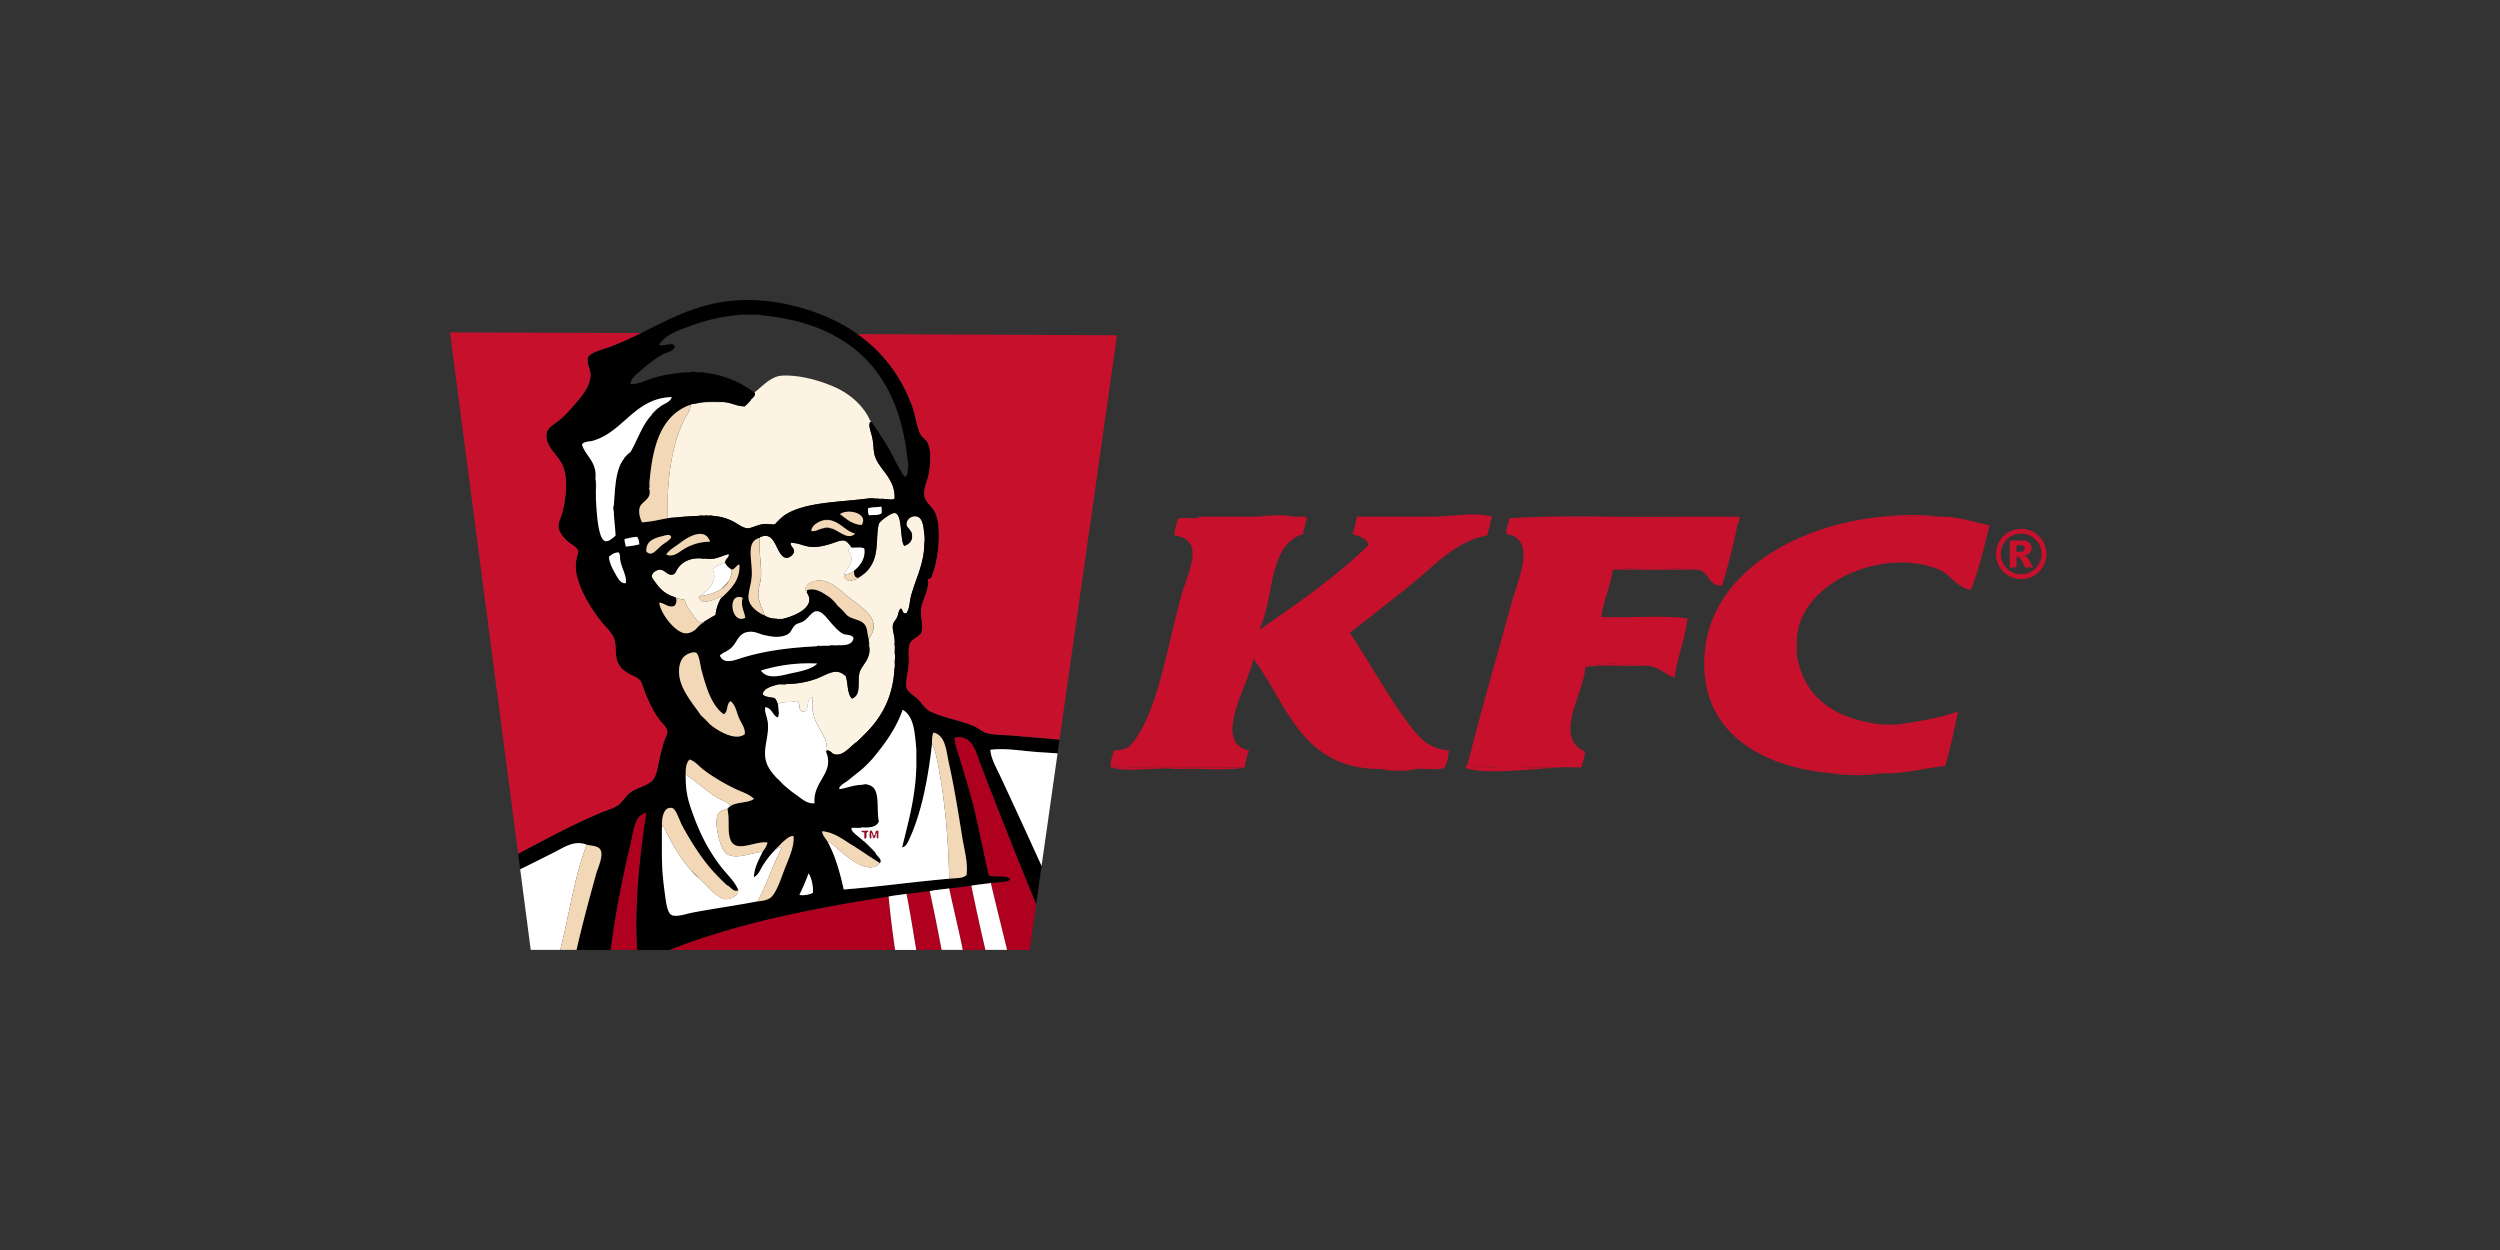 <svg xmlns="http://www.w3.org/2000/svg" width="200" height="100" fill="none"><rect width="100%" height="100%" fill="#333333" stroke="none"/><path fill="#B0001F" d="M78.339 60.823c-.36-1.039-.705-2.033-1.968-1.827-.025.372.093.732.211 1.09.032.096.064.193.093.29.1.335.203.672.307 1.01l.001.005c.3.978.605 1.974.86 2.998.258 1.032.48 2.081.704 3.138.177.835.355 1.675.551 2.514.204.083.489.085.773.088.389.003.776.006.957.215-.202.2-.585.221-.968.242-.207.01-.413.022-.59.06.245 1.062.503 2.109.762 3.156l.001.005c.18.728.36 1.456.535 2.189h1.804l.52-3.66a622.196 622.196 0 0 1-4.357-10.969c-.07-.179-.133-.362-.196-.544zm-26.634 4.21c-.784.097-.973 1.032-1.13 1.807-.028.138-.054.271-.083.394-.658 2.789-1.278 5.749-1.644 8.756h2.119c-.21-3.94.236-7.585.738-10.957zm24.232 6.041c.16.762.33 1.513.502 2.264.2.877.4 1.755.582 2.652h1.818c-.399-1.686-.77-3.401-1.125-5.134-.263.028-.52.063-.778.098-.33.044-.658.088-.999.12zm-2.795 3.97.001.007c.052.313.103.627.156.94h2.033l-.138-.711v-.005c-.26-1.34-.52-2.68-.815-3.986-.29.027-.57.064-.849.1a18.2 18.2 0 0 1-1.01.115c.23 1.158.426 2.35.622 3.54zm-19.578.946H71.61a85.25 85.25 0 0 1-.52-4.272c-6.295.97-12.33 2.2-17.526 4.272zm15.408-9.533h-.045c-.029.105.039.113.106.122.049.005.096.011.11.051.005.053.002.114 0 .174-.004.12-.009.24.044.3a.194.194 0 0 1 .028-.004c.028-.004.058-.007.058-.04.042-.052.043-.145.044-.239.001-.148.003-.297.171-.279-.01-.116-.152-.101-.295-.086-.082.008-.164.017-.221 0zm1.124 0c-.037.042-.05.107-.064.172-.02.102-.042.204-.151.216a.531.531 0 0 0-.072-.244.712.712 0 0 1-.058-.144h-.13c-.071.103-.103.762.086.603.01-.05.004-.113-.001-.178-.01-.108-.018-.216.045-.254.008.125.046.22.085.314l.045.118c.121 0 .141-.1.161-.2.016-.079.032-.158.098-.188a.511.511 0 0 1 0 .169c-.013.13-.025.26.13.22v-.604h-.174z"/><path fill="#FDF3E3" d="M66.938 31.042c1.299.612 2.264 1.63 2.683 2.63.05-.008.077.01.089.048-.265.084-.129.558-.01.97.038.135.075.263.095.368.048.245.07.49.09.714.02.237.039.453.084.625.123.461.412.847.71 1.247.457.61.938 1.254.89 2.248-.129.096-.277.078-.449.057a1.478 1.478 0 0 0-.374-.012c-.04-.063-.147-.054-.256-.045-.064.005-.128.01-.178 0h-.26c-.133-.07-.564-.07-.694 0-.537.069-1.09.12-1.645.172-1.9.177-3.799.354-5.02 1.208-.032.005-.05.025-.07.044a.126.126 0 0 1-.06.042c-.161.126-.306.27-.433.432-.101.198-.284.178-.531.151-.113-.012-.24-.026-.378-.022-.317.01-.618.118-.875.21-.2.072-.374.135-.51.135-.286 0-.561-.171-.844-.347a4.137 4.137 0 0 0-.454-.256 4.092 4.092 0 0 0-1.514-.389c-.046-.062-.165-.053-.282-.045a.78.78 0 0 1-.193.001h-.045c-.072.011-.16.006-.248 0-.142-.009-.284-.017-.357.044a28.86 28.86 0 0 0-1.73.116c-.23.02-.46.04-.693.058h-.086c-.04-3.007.334-5.896 1.385-7.938.047-.092.099-.177.15-.261.147-.24.292-.478.325-.86.038.006.041-.018.044-.044.175-.017.334-.05.493-.082.237-.047.474-.096.762-.092h1.083c.428-.022.738.074 1.048.17.273.085.546.17.9.174.162-.126.307-.27.434-.432.035-.083.105-.15.176-.218.13-.126.261-.252.17-.474.148-.11.302-.244.462-.383.492-.43 1.05-.915 1.745-.955 1.367-.08 3.12.4 4.371.991zm-3.879 25.119c.263-.01.53-.02.721-.102.139.099.16.278.18.447.023.199.045.385.254.415.327.049.361-.216.398-.5.037-.289.076-.597.425-.62-.194 1.196.211 1.919.589 2.592.287.512.558.995.536 1.635a.66.66 0 0 1 .378.182.552.552 0 0 0 .357.163c.455.036.86-.331 1.218-.656.167-.151.324-.293.47-.38.272-.306.558-.594.865-.862 1.148-1.227 2.001-2.751 2.12-5.005.01-.093.005-.203 0-.314-.01-.178-.018-.355.044-.463v-.259c-.062-.125-.053-.32-.044-.515.005-.121.01-.242 0-.347.043-.317-.015-.6-.07-.866-.048-.239-.094-.464-.06-.687.02-.143.107-.269.193-.395.056-.082.112-.165.152-.252.039-.087.062-.177.084-.265.04-.164.08-.32.22-.427.057.04.084.11.111.18.05.128.099.256.323.209.184-.275.228-.58.272-.883.02-.138.04-.277.073-.412.111-.447.268-.89.429-1.342.322-.904.656-1.845.654-2.93v-.733c-.056-.67-.12-1.41-.693-1.465-.375-.038-.744.27-.735.647.003.126.096.239.196.36.102.123.21.255.238.417.082.515-.172.774-.606.95-.153-.186-.2-.662-.248-1.158-.066-.677-.136-1.394-.486-1.472-.305-.068-1.246.674-1.3.862-.096.343-.118.765-.142 1.206-.03.558-.062 1.146-.247 1.642-.286.771-.72 1.136-1.254 1.465-.183.15-.455.206-.735.26a4.638 4.638 0 0 0-.07-.041c-.15-.087-.3-.175-.364-.348a.217.217 0 0 0 .13-.13.094.094 0 0 0-.041.015c-.025.013-.047.025-.045-.014.008-.137.109-.277.223-.437.178-.249.39-.544.341-.943a.658.658 0 0 0-.123-.302.873.873 0 0 1-.137-.302.308.308 0 0 1 .304-.173 1.621 1.621 0 0 1-.153-.18c-.128-.165-.272-.35-.496-.382-.208-.029-.487.07-.777.173-.13.047-.263.094-.392.13-.398.112-.832.22-1.254.215-.386-.006-.657-.089-.93-.172a3.268 3.268 0 0 0-.889-.172c-.027.163.05.266.129.368.07.093.141.186.131.323-.02.265-.351.535-.605.518-.353-.023-.548-.42-.75-.83-.287-.58-.587-1.188-1.37-.81v.045c-.072.566-.022 1.142.029 1.716.039.451.078.902.058 1.347-.01.227-.06.448-.11.665a3.256 3.256 0 0 0-.106.674c-.008.506.167.93.337 1.34.065.158.13.314.182.472.237.168.558.25.954.259h.52c.967-.227 2.659-.96 1.903-2.071-.283-.327-.038-.665.26-.821 1.048-.542 2.045.262 2.813.95.208.187.455.373.707.563 1.039.783 2.174 1.638 1.152 2.974v.214c.06.037.052.142.044.248a.713.713 0 0 0 0 .185c.107.622-.201 1.081-.46 1.468-.114.17-.219.325-.275.474-.105.276-.108.604-.111.923-.006.551-.01 1.078-.538 1.278-.248-.247-.304-.684-.361-1.121-.03-.225-.059-.45-.114-.648-.606-.61-1.151-.362-1.823-.055-.202.092-.415.19-.644.27a7.165 7.165 0 0 1-2.294.388c-.09.062-.25.053-.41.044-.1-.005-.2-.01-.284 0-.51.124-1.171.327-1.213.777.136.175.405.215.677.256.094.014.188.028.277.047.12.11.182.277.243.444.019.052.037.103.058.152-.06-.147.06-.182.146-.207l.019-.006c.17-.055.394-.063.622-.072zm-7.762-7.175c.046.061.094.134.144.21.216.332.477.732.85.567l.128-.078c.27-.166.54-.332.826-.484a3.28 3.28 0 0 1 .434-1.339c-.002-.022.02-.052.041-.081.033-.044.064-.085.003-.093-.407.221-1.803.883-1.774 0 .65-.417 1.5-1.076 1.084-2.156.131-.168.34-.259.548-.35a2.1 2.1 0 0 0 .405-.212c-.006.05.009.076.044.085-.03-.184.067-.294.155-.395.087-.1.167-.192.105-.337-.182.043-.347.105-.511.166-.339.128-.679.256-1.177.222a.98.98 0 0 0-.21 0c-.127.01-.254.019-.31-.044-.841-.035-1.387.232-1.774.691a1.715 1.715 0 0 0-.194.303c-.078.147-.142.266-.28.3-.24.058-.403-.061-.568-.182-.14-.102-.281-.206-.472-.206-.248 0-.631.227-.65.518-.006.118.148.316.246.441.024.03.045.057.059.077.407.58.847.959 1.558 1.165.153.098.366.137.579.176.068.012.135.024.2.039.042.323.242.638.511.997z"/><path fill="#000" fill-rule="evenodd" d="M58.976 25.216c-1.328.112-2.536.424-3.637.82l-.19.07c-.462.166-.942.338-1.362.56h-.006c-.446.236-.824.524-1.045.921.145.069.352.031.56-.006.29-.053.579-.105.694.136-.094.306-.385.41-.668.512a2.395 2.395 0 0 0-.326.135c-.697.38-1.34.933-1.904 1.424l-.06.053c-.261.225-.597.516-.59.897.47-.004.898-.163 1.336-.326.228-.085.458-.17.698-.236.7-.191 1.45-.317 2.294-.388a.77.77 0 0 1 .198 0c.116.009.231.017.277-.044h.434c.039.062.147.053.255.045a.671.671 0 0 1 .179-.001c1.762.168 3.099.762 4.197 1.595h.044c.092.221-.039.348-.17.473a.718.718 0 0 0-.175.218 2.47 2.47 0 0 0-.434.433c-.355-.005-.628-.09-.902-.174-.309-.095-.619-.191-1.046-.17-.263-.071-.824-.071-1.083 0a3.405 3.405 0 0 0-.762.092c-.16.032-.318.064-.493.08-.003.027-.009.054-.044.045-2.347.81-3.043 3.266-3.288 6.17-.063.055-.054.182-.045.308.005.076.01.15 0 .21.2.541-.107.823-.388 1.08-.15.138-.294.269-.346.429-.115.353-.003.839.174 1.21.568-.035 1.07-.137 1.571-.238.182-.037.363-.073.548-.107.232-.018.462-.038.693-.058a28.58 28.58 0 0 1 1.73-.116c.073-.01.16-.005.249 0 .142.01.283.018.356-.044h.045c.046.063.164.054.281.045a.83.83 0 0 1 .194 0 4.108 4.108 0 0 1 1.514.388c.157.07.31.165.46.259.282.174.556.344.839.344.136 0 .31-.062.511-.134.257-.092.557-.199.873-.21.139-.005.265.009.378.021.248.027.43.047.531-.15.033-.005.052-.025.07-.044a.127.127 0 0 1 .06-.042c.162-.127.307-.27.434-.433 1.22-.854 3.12-1.03 5.02-1.208a49.14 49.14 0 0 0 1.644-.172h.954c.039.063.147.054.255.045a.712.712 0 0 1 .179 0c.138-.018.264-.003.38.01.17.02.317.038.443-.054.048-.997-.434-1.642-.89-2.253-.3-.399-.587-.784-.71-1.243a3.852 3.852 0 0 1-.087-.633 6.674 6.674 0 0 0-.087-.706c-.02-.105-.057-.233-.095-.368-.119-.413-.255-.888.01-.97.475.691.95 1.403 1.384 2.156.153.266.295.541.436.816.262.509.524 1.018.863 1.47.147-.082.245-.211.215-.473.071-.189.071-.674 0-.862-.478-4.92-2.515-8.28-6.1-10.098l2.1.009c2.002 1.415 3.493 3.351 4.387 5.817.105.286.176.593.249.91.083.362.17.738.315 1.117.094.248.236.38.373.51.144.136.284.267.362.526.218.723.123 1.482.044 2.112-.033.25-.11.503-.19.756-.12.391-.243.786-.2 1.186.03.273.25.532.47.788.156.182.31.363.395.548.537 1.159.29 3.677-.215 4.96l-.023.065a.755.755 0 0 1-.107.238c-.023.026-.061.03-.1.033-.068.007-.136.013-.116.14.027.498-.13.925-.287 1.347-.123.333-.245.664-.276 1.025-.02.242.01.488.041.734.042.332.084.665.003.99-.056.218-.258.351-.464.487-.206.136-.416.275-.49.505-.09.277-.082.644-.076 1.024a6.78 6.78 0 0 1-.01.7 5.991 5.991 0 0 1-.08.541c-.071.409-.152.875-.093 1.183.055.282.386.536.657.744.12.092.229.175.296.248.122.13.221.253.312.365.2.246.36.444.641.585.506.255 1.17.444 1.837.633.572.163 1.146.326 1.626.532.19.083.352.188.503.286.183.118.35.226.535.276.447.12.967.145 1.484.17.245.012.489.023.724.045.546.05 1.1.096 1.659.143.654.055 1.314.11 1.969.172l-.154 1.088-.179-.011c-.49-.032-.984-.063-1.477-.097a37.023 37.023 0 0 1-1.042-.098c-.917-.095-1.825-.19-2.68-.076.053.598.324 1.144.589 1.679.065.131.13.262.19.392a769.401 769.401 0 0 1 3.321 7.218l-.434 3.056a596.13 596.13 0 0 1-4.356-10.962c-.07-.179-.133-.362-.196-.544-.36-1.038-.704-2.03-1.968-1.828-.025.373.094.733.212 1.09.032.097.063.194.092.29.103.343.208.687.314 1.033.299.973.603 1.963.855 2.98.257 1.032.479 2.08.702 3.134.177.837.356 1.678.553 2.518.202.084.486.086.77.088.389.004.777.007.96.216-.202.202-.586.222-.97.242-.206.01-.412.022-.59.06-.21.033-.427.059-.644.085-.31.036-.621.073-.914.13-.26.029-.515.062-.77.096-.33.044-.66.088-1.003.12a28.58 28.58 0 0 1-.51.062c-.358.042-.717.084-1.049.152-.3.026-.587.065-.876.103-.322.042-.644.085-.984.112-.207.036-.422.065-.636.094-.268.037-.535.073-.786.123-6.296.971-12.335 2.201-17.527 4.273h-2.597c-.213-3.94.233-7.585.735-10.957-.786.097-.973 1.03-1.13 1.804-.027.14-.054.273-.083.397-.656 2.786-1.278 5.746-1.644 8.756h-2.727c.41-1.83.997-4.014 1.558-6.04.035-.13.09-.282.147-.445.187-.527.415-1.17.198-1.539-.138-.232-.496-.288-.8-.336a3.037 3.037 0 0 1-.283-.052c-.848-.332-1.556.047-2.247.418a15.01 15.01 0 0 1-.35.185l-.418.211c-.759.384-1.532.776-2.313 1.148l-.162-1.241.84-.445c1.85-.98 3.76-1.991 5.73-2.821.152-.064.313-.123.473-.181.31-.113.62-.226.87-.381.223-.138.4-.354.576-.57.17-.207.339-.414.549-.551.21-.138.467-.245.725-.354.41-.172.822-.345 1.049-.638.217-.28.336-.866.442-1.388a11.197 11.197 0 0 1 .2-.865c.058-.231.116-.463.181-.68.031-.103.08-.216.129-.33.094-.221.19-.448.175-.62-.016-.182-.212-.401-.402-.614-.09-.1-.18-.2-.247-.293-.496-.682-.753-1.262-1.083-2.027a5.129 5.129 0 0 1-.159-.435c-.081-.246-.162-.49-.275-.645-.138-.19-.392-.31-.626-.419a3.313 3.313 0 0 1-.283-.143c-.313-.185-.552-.33-.78-.691-.239-.378-.258-.793-.277-1.212-.013-.288-.027-.579-.112-.86-.104-.343-.423-.7-.727-1.04a7.613 7.613 0 0 1-.398-.469c-.74-.983-1.452-2.071-1.818-3.366-.174-.615-.195-1.103-.044-1.724.013-.056.03-.107.044-.155.038-.12.069-.22.041-.319-.057-.205-.312-.381-.555-.549a2.76 2.76 0 0 1-.354-.271c-.289-.289-.614-.671-.649-1.08-.02-.246.072-.492.166-.745.051-.138.103-.277.138-.42.272-1.1.484-2.613.044-3.71-.138-.346-.376-.645-.612-.941-.398-.5-.79-.991-.686-1.69.05-.34.375-.578.74-.845.083-.061.17-.124.254-.19.402-.31.753-.71.995-.992.072-.084.148-.17.227-.26.542-.615 1.192-1.352 1.287-2.24.023-.223-.049-.477-.12-.726-.091-.326-.181-.643-.054-.87.153-.27.882-.509 1.416-.683.158-.052.299-.098.402-.137a27.419 27.419 0 0 0 2.38-1.063h.005c.239-.117.476-.236.712-.355 1.893-.948 3.767-1.888 6.257-2.204 1.558-.2 3.288-.068 4.76.256 2.158.48 4.042 1.27 5.609 2.38l-2.102-.009c-1.585-.803-3.477-1.306-5.67-1.506-.039-.063-.147-.054-.255-.045a.698.698 0 0 1-.179 0c-.177.012-.37.006-.564 0-.312-.008-.624-.017-.864.045zM47.689 40.207c.049.866.166 2.947.726 3.083.242.06.516-.175.721-.352l.1-.084c-.006-.335-.036-.648-.065-.961-.031-.332-.062-.663-.065-1.022v-.432l.032-.458c.087-1.276.174-2.55.791-3.297.177-.138.334-.297.475-.473.217-.358.4-.748.585-1.138.323-.684.647-1.37 1.145-1.881.206-.17.395-.356.564-.562.118-.134.284-.22.45-.308.249-.13.498-.262.589-.554-1.688.042-2.707.94-3.722 1.836-.77.68-1.54 1.358-2.598 1.66a1.887 1.887 0 0 1-.268.047c-.227.03-.467.06-.596.255.113.352.304.626.496.9.336.48.671.96.587 1.86v1.295a.664.664 0 0 1 0 .184c-.008.107-.016.212.044.248l.009.154zm1.57 5.745c.177.324.407.745.8.704.07-.341-.065-.703-.207-1.086a4.537 4.537 0 0 1-.224-.727 1.636 1.636 0 0 1-.02-.218c-.006-.15-.012-.294-.11-.43-.327-.004-.508.136-.69.277a2.117 2.117 0 0 1-.09.068c.033.468.26.921.476 1.295l.065.117zm.757-2.466c.018.074.037.149.043.236.39-.032.756-.082 1.083-.173-.006-.256-.065-.453-.174-.603a4.88 4.88 0 0 0-.754.122l-.24.051c-.013.149.014.258.042.367zm20.031-2.91c-.212.015-.425.03-.6.083v.06c-.004.201-.007.4.09.502.1-.011.211-.014.32-.017.271-.007.54-.014.674-.156.071-.047.071-.386 0-.433 0-.023-.011-.036-.022-.049a.073.073 0 0 1-.022-.036 4.503 4.503 0 0 1-.44.046zm-2.576.76c.368.28.826.63 1.457.662.588-.903-1.06-1.35-1.73-.862.086.057.177.126.273.2zm-1.096.274c-.047-.07-.386-.07-.433 0-.5.106-1.001.435-1.036.862.197.057.383-.018.575-.095.135-.054.273-.109.42-.12h.519c.22.03.453.166.69.303.441.255.896.518 1.299.13-.382-.107-.663-.315-.944-.523-.315-.234-.63-.467-1.09-.557zm-7.098 11.042c1.815-.58 3.884-.85 6.06-.95.05-.01.115-.005.18 0 .107.01.214.019.25-.042h.564a1.78 1.78 0 0 1 .283 0c.161.01.321.018.41-.044.635.015 1.199-.038 1.255-.603-.168-.191-.337-.211-.511-.232a1.05 1.05 0 0 1-.312-.071c-.322-.141-.73-.597-1.04-.95l-.134-.161c-.261-.317-.609-.739-.99-.701-.203.02-.38.208-.57.409-.144.152-.295.311-.469.411-.092.053-.205.092-.312.129-.12.04-.23.08-.293.13-.144.12-.22.253-.294.38-.1.172-.193.335-.44.441-.591.253-1.223.136-1.82 0a2.725 2.725 0 0 1-.31-.098c-.215-.077-.456-.163-.728-.16-.67.004-.908.379-1.155.768a2.69 2.69 0 0 1-.36.482c-.176.175-.36.273-.532.366-.153.082-.297.16-.42.281.274.681 1.03.431 1.57.254l.118-.04zm4.244 1.165c.75-.15 1.523-.359 1.86-.733a13.032 13.032 0 0 0-4.499.56c.459.676 1.365.465 2.201.27.15-.034.296-.069.438-.097zm-6.753 4.096c.564.485 2.034 1.412 2.813.82.05-.332-.117-.644-.281-.951a3.686 3.686 0 0 1-.326-.763c-.12-.353-.239-.707-.515-.922-.184.082-.23.3-.276.517-.047.221-.094.443-.288.519-.983-.712-1.402-2.15-1.774-3.537a5.857 5.857 0 0 1-.088-.414c-.077-.405-.167-.877-.345-.966-.228-.111-.727.097-.91.26-.377.335-.504.93-.433 1.553.108.961.805 1.912 1.34 2.642.147.202.282.387.39.55.215.25.445.48.693.692zM59.41 47.82c-1.287-.503-.906 2.212.215 1.594a3.324 3.324 0 0 0-.124-.464c-.108-.336-.216-.672-.091-1.13zm-4.717-3.884a4.05 4.05 0 0 1 2.12-.603c-.423-1.168-1.704-.427-2.38.085a8.814 8.814 0 0 1-.355.254c-.328.227-.64.442-.77.697.463.188.832-.063 1.16-.287.077-.052.152-.103.225-.146zM52.96 42.9c-.705.171-1.287.427-1.254 1.21.327.383.661.055.968-.246.067-.066.133-.131.198-.187.11-.093.229-.174.341-.252.23-.157.435-.297.482-.48-.091-.228-.368-.148-.605-.08a3.252 3.252 0 0 1-.13.035zm.253 5.463c-.146-.072-.293-.144-.468-.155.07.739 1.006 2.045 1.77 2.372.47.2.807.005 1.125-.215.178-.139.334-.297.476-.474a.284.284 0 0 1 .07-.034c.048-.018.096-.037.104-.095l.049-.03c.296-.185.59-.368.904-.532a3.25 3.25 0 0 1 .434-1.339l.12-.115c.677-.64 1.44-1.363 1.353-2.604a.732.732 0 0 0-.278.21c-.09.093-.18.187-.327.223l-.008-.005c-.201-.14-.404-.28-.512-.513-.03-.184.067-.293.154-.394.088-.1.168-.191.106-.339a4.306 4.306 0 0 0-.511.167c-.339.128-.678.256-1.177.222-.056-.063-.183-.054-.31-.045-.075.005-.15.01-.21 0-.838-.035-1.387.233-1.774.692-.086.102-.142.208-.192.302-.079.148-.142.267-.283.301-.238.058-.401-.061-.567-.182-.14-.103-.281-.206-.472-.206-.248 0-.632.226-.65.518-.006.118.149.316.246.441.024.03.045.057.059.077.407.58.847.959 1.558 1.165.219.138.1.547-.044.691-.306.112-.524.005-.745-.104zM62.596 70c.075-.203.15-.408.232-.61l.086-.214c.318-.79.655-1.627.566-2.293-.262-.028-.495.172-.706.353-.07.06-.138.118-.203.165a2.47 2.47 0 0 0-.434.433c-.015.05-.051.078-.087.107-.036.029-.072.058-.087.108-.307.3-.605.691-.865 1.08a4.178 4.178 0 0 0-.203.348c-.156.29-.31.576-.576.687.002-.616.292-1.206.551-1.734.05-.1.098-.198.142-.293.16-.215.313-.436.39-.733-.325-.065-.75.034-1.179.133-.738.171-1.487.345-1.764-.306-.167-.392-.169-.836-.17-1.311-.002-.38-.003-.78-.09-1.19.062-.068.124-.136.175-.215a.166.166 0 0 1 .031-.007c.027-.004.054-.008.054-.037.235-.163.578-.219.92-.275.353-.057.705-.114.94-.287-.277-.283-.65-.439-1.018-.592-.11-.046-.22-.092-.325-.14a15.901 15.901 0 0 1-2.639-1.554c-.137-.101-.261-.216-.384-.33-.24-.222-.473-.439-.785-.532-.233.23-.319.606-.304 1.08-.07.073-.07.444 0 .517-.003 1.186.307 2.054.65 2.978.602 1.621 1.286 2.868 2.207 4.054.143.184.296.36.45.534.35.4.696.795.893 1.279-.233.16-.429-.014-.617-.181-.098-.087-.194-.172-.292-.208a11.615 11.615 0 0 0-.953-.95c-.924-.96-1.892-2.451-2.639-3.84-.054-.1-.116-.249-.185-.413-.171-.41-.381-.912-.594-.967-.694-.18-.859.827-.824 1.469v.173c-.063.039-.053.147-.045.255a.664.664 0 0 1 .001.178v1.294c.011.072.006.16 0 .248-.009.142-.018.283.044.355.01.998.074 1.704.216 2.76l.022.17c.077.6.186 1.447.497 1.643.285.178.888.024 1.343-.092a6.54 6.54 0 0 1 .346-.082c.882-.17 1.759-.312 2.617-.45.898-.147 1.776-.29 2.619-.456.505-.038.927-.135 1.169-.433.34-.42.569-1.036.807-1.677zm1.353 1.591c.325.07.838-.024 1.083-.174.036-.506-.103-1.185-.348-1.55a16.197 16.197 0 0 1-.735 1.724zm-1.381-8.933c.351.333.75.66 1.169.95.066.047.134.098.203.15.348.258.733.546 1.213.49-.064-.814.267-1.385.581-1.926.381-.657.736-1.269.329-2.218.03 0 .038-.02.047-.042.008-.018.016-.037.038-.043.198.027.29.106.379.181a.544.544 0 0 0 .356.163c.457.037.861-.33 1.218-.655.167-.151.324-.293.47-.38a9.51 9.51 0 0 0 .865-.862c1.148-1.227 2.001-2.751 2.12-5.005.061-.107.052-.285.044-.463a1.939 1.939 0 0 1 0-.314v-.259a2.367 2.367 0 0 1 0-.346c.008-.195.017-.39-.045-.516.044-.317-.014-.6-.068-.866-.05-.24-.095-.464-.061-.687.02-.143.106-.27.193-.396.056-.082.113-.164.152-.252.039-.087.061-.177.083-.265.041-.165.08-.32.22-.426.06.04.087.111.114.183.049.126.098.252.32.205.185-.274.229-.579.273-.882.02-.139.04-.277.073-.412.111-.448.269-.89.429-1.342.322-.904.656-1.845.654-2.93.071-.144.071-.589 0-.733-.056-.668-.124-1.41-.693-1.465-.375-.038-.744.27-.735.647.003.125.096.237.196.358.103.124.212.256.238.419.082.515-.169.774-.605.95-.154-.186-.2-.66-.248-1.156-.065-.677-.135-1.394-.487-1.474-.304-.07-1.246.674-1.3.862-.096.344-.118.766-.142 1.207-.03.557-.062 1.145-.247 1.641-.283.768-.72 1.136-1.254 1.465-.313.01-.348-.256-.346-.562.461-.38.945-.953.824-1.768-.137-.105-.388-.095-.64-.086-.122.005-.245.01-.355 0-.05-.048-.1-.111-.15-.178-.13-.167-.273-.354-.499-.383-.21-.027-.489.072-.778.174-.13.046-.262.092-.39.129-.4.112-.833.22-1.255.215-.387-.005-.66-.088-.935-.172a3.28 3.28 0 0 0-.883-.173c-.028.164.05.267.128.369.07.093.141.185.131.323-.02.265-.35.535-.605.518-.353-.023-.548-.42-.75-.83-.287-.58-.587-1.188-1.369-.81v.045c-.851.196-.777 1.026-.695 1.947a7.8 7.8 0 0 1 .046 1.072 5.595 5.595 0 0 1-.146.914c-.07.328-.136.63-.114.898.056.67.82 1.183 1.299 1.38.236.168.557.25.953.259.074.07.446.07.52 0 .965-.227 2.659-.96 1.903-2.071v-.215c.623-.218 1.191.154 1.632.442l.186.12c.157.191.328.362.52.518.005.032.024.051.044.07a.126.126 0 0 1 .041.059c.198.235.417.45.65.647.18.255.486.359.79.461.298.101.596.202.768.445.143.198.176.41.216.667.022.138.045.288.088.455v.214a.685.685 0 0 1 .001.185c-.008.106-.016.212.044.248.108.624-.201 1.083-.461 1.469-.114.169-.219.324-.274.473-.106.277-.109.605-.112.924-.006.551-.01 1.077-.538 1.276-.247-.246-.304-.683-.361-1.12a4.808 4.808 0 0 0-.114-.648c-.61-.614-1.154-.364-1.826-.056-.2.093-.413.19-.641.271a7.15 7.15 0 0 1-2.294.388c-.083.012-.183.006-.283 0-.161-.008-.321-.017-.41.044-.514.124-1.172.327-1.214.777.138.177.413.218.687.258.09.014.181.027.267.045.121.11.183.279.245.448.019.052.038.105.059.155 0 .087.011.185.023.287.028.248.058.514-.068.664-.184-.078-.293-.232-.402-.387-.142-.2-.284-.4-.592-.434-.038.239.028.472.097.72.05.181.103.37.118.575.039.502-.04.965-.116 1.41-.075.434-.146.85-.1 1.264.082.727.47 1.175.85 1.614l.06.069c.127.162.272.306.434.432zm3.49 4.454c.05.067.1.134.143.207.608 1.106.992 2.436 1.305 3.84 1.468-.113 2.988-.284 4.52-.456 1.305-.146 2.62-.293 3.918-.407.128-.015.264-.023.4-.03.397-.022.793-.044.985-.273.097-.724-.052-1.481-.203-2.246-.05-.257-.101-.515-.143-.772l-.074-.462c-.311-1.923-.604-3.736-1.009-5.535-.034-.15-.063-.31-.093-.474-.148-.808-.313-1.709-1.12-1.897-.106.207-.115.512-.124.817l-.006.175c-.31 2.71-.832 5.407-1.774 7.461l-.041.094c-.112.257-.26.597-.564.639.076-.32.154-.637.232-.954.412-1.668.823-3.336.893-5.346.063-.064.054-.2.045-.336a1.14 1.14 0 0 1-.001-.226v-.517a.907.907 0 0 1 0-.215c.009-.125.018-.249-.044-.303l-.017-.184c-.107-1.223-.215-2.444-1.067-2.923-.554 1.562-1.463 2.768-2.423 3.925-.224.204-.441.416-.659.628-.14.136-.28.273-.421.407-.138.103-.29.228-.449.357-.136.112-.277.227-.416.335-.06.046-.134.096-.212.148-.251.168-.538.359-.481.543.194-.022.411-.079.645-.14.37-.098.78-.206 1.214-.204h.434c.735.142.755.998.775 1.854.01.38.018.761.09 1.08-.172.435-.694.514-1.343.473a2.19 2.19 0 0 1-.334 0c-.187-.009-.373-.018-.49.044-.12.175.238.463.55.714.15.122.29.234.36.322.312.347.643.68.994.991.034.073.103.15.175.228.155.172.324.358.17.549a25.25 25.25 0 0 1-1.175-.755c-.34-.227-.682-.455-1.032-.669-.135-.082-.269-.17-.405-.257-.603-.392-1.235-.801-2.019-.864.036.265.164.44.292.614z" clip-rule="evenodd"/><path fill="#fff" d="M49.106 40.874c-.07-.047-.07-.385 0-.432l.03-.43c.086-1.285.173-2.57.794-3.325v-.044c.127-.162.271-.306.434-.432h.044c.216-.358.4-.747.584-1.136.324-.685.649-1.37 1.146-1.883v-.044c.156-.191.327-.362.52-.518h.043c.12-.136.286-.224.453-.312.248-.13.496-.262.586-.55-1.689.04-2.707.94-3.723 1.836-.77.68-1.539 1.358-2.596 1.66a1.887 1.887 0 0 1-.269.047c-.228.03-.466.06-.596.255.114.352.305.626.496.9.335.482.67.963.587 1.86.062.213.053.497.044.782-.005.177-.01.353 0 .513v.432l.01.146c.048.86.167 2.952.726 3.09.237.058.51-.17.716-.344l.107-.088a12.982 12.982 0 0 0-.067-.93c-.033-.341-.066-.682-.069-1.053zm.39 3.322c-.327-.005-.508.135-.69.275a1.53 1.53 0 0 1-.09.069c.033.468.26.92.476 1.294l.072.128c.177.322.404.735.793.693.067-.34-.067-.701-.209-1.082-.087-.236-.178-.48-.225-.73a1.54 1.54 0 0 1-.017-.213c-.006-.15-.011-.298-.11-.434zm8.083.986c.141-.062.282-.124.4-.21-.009.05.009.077.038.086.108.232.311.373.512.513l.008.005c.014.343-.089.575-.19.806l-.026.056c-.191.256-.41.482-.649.691-.52.327-1.03.48-1.73.562.65-.418 1.503-1.077 1.084-2.156.134-.17.343-.261.553-.353z"/><path fill="#fff" fill-rule="evenodd" d="m75.181 61.94-.025-.146c-.13-.748-.267-1.541-.518-2.155a.605.605 0 0 1-.017-.046l-.003-.007-.002-.006-.002-.004-.002-.002-.013.004c-.009.004-.023.011-.047.017-.31 2.71-.832 5.408-1.774 7.462l-.02.046-.025.055c-.113.257-.259.59-.56.631.076-.319.154-.635.232-.951.412-1.669.823-3.338.893-5.348v-1.598l-.015-.171c-.106-1.228-.211-2.455-1.069-2.936-.554 1.563-1.463 2.769-2.423 3.925-.336.37-.679.733-1.08 1.036-.152.11-.32.248-.492.39-.123.101-.249.205-.373.301-.058.045-.13.093-.205.142-.253.168-.545.361-.489.55.195-.023.41-.08.641-.14.37-.098.783-.206 1.219-.204.047-.071.387-.071.434 0 .735.142.755.998.775 1.854.01.38.018.761.09 1.079-.169.435-.694.518-1.343.474-.117.061-.303.052-.49.044-.117-.006-.233-.012-.334 0-.12.174.238.463.55.714.15.121.29.234.36.321h.044c.336.297.652.615.953.95v.045c.034.072.103.149.175.228.155.172.324.357.17.549-.705.803-1.915.032-2.638-.518-.23-.175-.448-.367-.658-.553-.314-.277-.609-.539-.9-.698v.044c.607 1.107.988 2.437 1.298 3.84 1.453-.112 2.958-.28 4.474-.45l.002-.001c1.32-.148 2.649-.297 3.962-.411-.062-2.948-.3-5.779-.735-8.241l-.02-.114zm-5.691 4.602c-.169-.018-.17.13-.171.279-.001.093-.002.186-.044.239 0 .029-.027.033-.054.037l-.014.002a.113.113 0 0 0-.018.005c-.053-.061-.048-.18-.044-.3.002-.06.005-.121 0-.174-.013-.039-.06-.044-.108-.05-.07-.008-.14-.016-.108-.124h.043l-.001.002c.056.016.138.007.22-.001.143-.015.287-.03.299.085zm.03-.052c.011-.112-.418-.108-.529-.046.117-.06.537-.064.53.046zm.75.57c-.156.04-.143-.09-.13-.22a.529.529 0 0 0 0-.169c-.067.03-.083.11-.099.189-.02.1-.04.2-.161.2-.013-.039-.028-.076-.043-.113a.945.945 0 0 1-.087-.32c-.06.036-.052.142-.043.248.005.067.01.134-.001.184-.19.16-.16-.5-.086-.603h.13c.014.054.036.1.058.144.035.07.07.14.072.245.11-.013.13-.115.151-.216.014-.066.027-.131.064-.173l.174.002v.602z" clip-rule="evenodd"/><path fill="#fff" d="M61.096 69.131c.26-.388.558-.783.865-1.08l.013-.01.02-.016.034-.028c.15-.122.336-.274.538-.208-.371.692-.683 1.443-.994 2.194-.3.725-.6 1.45-.954 2.12a78.99 78.99 0 0 1-2.658.462c-.846.138-1.71.278-2.578.444a6.493 6.493 0 0 0-.346.082c-.455.116-1.058.27-1.343.091-.312-.198-.42-1.044-.497-1.644l-.022-.168c-.139-1.056-.207-1.76-.216-2.76v-2.504c.041-.004.042-.048.043-.091v-.021l.002-.017c.655 1.3 1.319 2.598 2.249 3.625.215.25.445.48.693.691.107.083.262.243.444.43.473.488 1.132 1.169 1.634 1.209.352.03 1.069-.238 1.04-.733-.2-.486-.548-.885-.901-1.287-.15-.172-.302-.345-.443-.525-.92-1.186-1.605-2.433-2.208-4.054-.342-.924-.652-1.795-.649-2.978v-.388c.393.253.778.558 1.164.864.498.394.998.79 1.52 1.078.1.055.206.104.31.153.254.118.494.229.598.409 0 .032-.03.036-.058.04h-.011l-.007.002h-.006l-.003.002c-.155.18-.33.24-.489.294a.865.865 0 0 0-.29.138c-.606.5-.042 2.569.303 3.107.435.675 1.404.448 2.253.248.316-.074.615-.144.864-.163-.042.09-.087.181-.133.274l-.001.002c-.262.532-.557 1.13-.56 1.752.265-.11.42-.396.575-.685.066-.12.131-.242.205-.351zm4.974-9.015c.03 0 .038-.022.047-.044.008-.019.016-.038.038-.042.022-.639-.249-1.122-.536-1.633-.377-.674-.783-1.398-.589-2.595-.347.024-.387.331-.424.62-.037.284-.072.55-.4.501-.208-.03-.23-.216-.254-.415-.02-.17-.04-.348-.179-.447-.19.082-.457.092-.72.102-.228.009-.452.017-.623.072l-.022.007c-.084.025-.206.062-.152.208 0 .083.012.179.023.277.029.25.06.519-.067.673-.185-.078-.294-.232-.403-.386-.142-.201-.283-.402-.592-.435-.038.239.028.473.097.72.05.182.103.371.118.575.04.502-.04.966-.116 1.41-.075.434-.146.85-.1 1.264.082.727.47 1.175.85 1.614l.06.07c.162.126.307.27.434.432.351.332.75.659 1.169.95.068.047.138.099.209.152.348.258.734.544 1.22.495-.063-.814.269-1.386.583-1.928.382-.657.738-1.27.328-2.217zm4.459-19.501v.433c-.136.142-.406.15-.676.156-.11.003-.22.006-.322.018-.094-.102-.09-.3-.086-.502v-.06c.175-.054.388-.069.6-.084.151-.01.302-.021.44-.046a.082.082 0 0 0 .021.035c.011.013.023.026.023.05zM49.971 43.12c-.012.148.015.257.043.366.018.075.037.15.043.237a6 6 0 0 0 1.083-.174c-.003-.256-.065-.453-.174-.603-.288.019-.54.074-.795.13l-.2.044zm16.361 8.541h-.564a.728.728 0 0 1-.181 0c-.108-.01-.215-.019-.25.041-2.178.103-4.244.371-6.06.95a17.06 17.06 0 0 0-.117.04c-.54.177-1.296.427-1.57-.254a1.73 1.73 0 0 1 .42-.28 2.18 2.18 0 0 0 .533-.367c.145-.145.252-.315.358-.483.246-.389.483-.764 1.156-.768.272-.002.513.084.729.161.11.04.212.076.31.098.596.135 1.23.253 1.818 0 .248-.107.341-.269.44-.441.074-.127.15-.26.295-.38.061-.051.173-.09.293-.13.107-.037.22-.076.312-.129.173-.1.323-.26.465-.41.191-.203.37-.392.574-.41.381-.038.729.384.99.7.048.06.093.114.135.162.31.352.717.809 1.038.95.107.046.211.06.313.072.176.02.345.041.51.23-.052.563-.619.619-1.254.604a1.57 1.57 0 0 1-.283 0c-.16-.009-.32-.018-.41.044zm-5.455 1.982c.461.677 1.365.466 2.2.272.15-.035.297-.07.44-.098.752-.153 1.522-.359 1.859-.733a13.05 13.05 0 0 0-4.499.56zm18.934 8.014c-.263-.533-.532-1.075-.584-1.67.853-.115 1.76-.02 2.676.076.348.036.698.073 1.046.098.492.034.987.066 1.477.097l.18.012-1.279 9.006a740.17 740.17 0 0 0-3.32-7.217 18.707 18.707 0 0 0-.196-.402zM44.346 68.18l-.268.136c-.807.407-1.631.824-2.463 1.224l.844 6.45h2.362c.266-1.05.479-2.06.686-3.046.39-1.856.762-3.62 1.433-5.367-.845-.332-1.552.048-2.243.419-.118.063-.235.126-.352.184zm20.687 3.238c-.245.15-.758.244-1.083.173a16.61 16.61 0 0 0 .738-1.727c.242.368.38 1.05.345 1.554zm12.677-.562c.355 1.73.726 3.446 1.125 5.134h1.73a336.71 336.71 0 0 0-.538-2.199l-.001-.004v-.003a209.166 209.166 0 0 1-.76-3.143c-.214.034-.437.06-.659.087-.305.037-.61.074-.897.128zm-2.557 4.219a137.74 137.74 0 0 0-.775-3.787c.334-.068.692-.11 1.05-.152.17-.02.34-.04.508-.063.157.75.326 1.491.495 2.23.204.889.407 1.778.589 2.686h-1.69c-.06-.304-.12-.61-.178-.915zM71.09 71.72a81.97 81.97 0 0 0 .52 4.273h1.688l-.157-.947c-.196-1.19-.392-2.382-.623-3.54-.2.034-.409.062-.617.09-.275.036-.55.073-.811.125zm-3.244-27.738c.032.14.086.224.138.304a.656.656 0 0 1 .122.299c.048.399-.163.695-.34.943-.115.16-.216.3-.224.437-.002.04.022.027.047.014.014-.008.028-.015.039-.014.268-.062.52-.144.693-.303.458-.383.942-.954.824-1.769-.137-.104-.388-.095-.64-.086a3.14 3.14 0 0 1-.355.001c-.165-.003-.25.07-.304.174z"/><path fill="#F2D8B7" d="M54.929 33.238a3.455 3.455 0 0 0-.15.26c-1.052 2.042-1.427 4.934-1.385 7.942h.085c-.182.033-.36.069-.54.105-.503.102-1.006.204-1.579.239-.18-.374-.292-.856-.174-1.21.053-.16.196-.29.346-.429.281-.257.589-.538.389-1.08.063-.055.054-.182.045-.308-.005-.075-.01-.15 0-.21.244-2.904.94-5.36 3.287-6.17-.032.383-.178.621-.324.86zm5.891 11.508c-.05-.574-.1-1.149-.027-1.715-.85.195-.777 1.026-.695 1.947.031.354.064.721.046 1.072-.017.32-.083.626-.145.912-.071.328-.137.63-.115.9.056.67.82 1.183 1.299 1.38a7.332 7.332 0 0 0-.182-.47c-.17-.412-.344-.836-.338-1.343a3.25 3.25 0 0 1 .106-.67c.05-.216.1-.438.11-.665.02-.445-.019-.896-.058-1.348zm6.68 1.347c.063.174.214.261.364.348l.07.04c.28-.052.554-.108.734-.258-.313.012-.351-.256-.345-.562-.174.159-.422.238-.694.303a.21.21 0 0 1-.13.13zm-11.857 4.272c-.319.221-.655.415-1.125.215-.767-.326-1.703-1.633-1.777-2.368.177.01.325.083.471.155.22.108.437.215.742.104.148-.144.263-.553.045-.692.148.096.353.134.56.172.074.013.148.027.219.043.05.318.25.633.52.992.044.06.09.13.138.204.216.332.48.738.856.572-.008.058-.056.077-.105.096a.265.265 0 0 0-.069.034 2.89 2.89 0 0 0-.475.473zm2.683-3.925a1.727 1.727 0 0 1-.65.692c-.52.327-1.033.48-1.73.562-.029.883 1.367.22 1.775 0 .062.007.031.047-.002.09-.022.03-.045.06-.043.084l.11-.104c.679-.642 1.447-1.367 1.363-2.615a.728.728 0 0 0-.281.21c-.089.093-.178.185-.324.223.009.343-.094.577-.197.81l-.021.049zm16.836 15.38c-.132-.755-.272-1.56-.523-2.18l-.017-.047c-.003-.011-.005-.016-.008-.018h-.002l-.004.001-.007.003a.242.242 0 0 1-.05.017l.005-.174c.01-.303.018-.61.125-.817.81.189.975 1.096 1.122 1.906.03.161.058.318.09.465.422 1.872.725 3.76 1.048 5.77l.036.226c.041.256.092.512.142.768.15.765.3 1.526.203 2.251-.193.23-.595.252-.997.274-.13.007-.263.015-.387.03-.062-2.949-.301-5.776-.735-8.24l-.041-.235zm-12.595 5.585a2.508 2.508 0 0 1-.434.433c-.014.05-.05.078-.087.107-.036.029-.072.057-.087.107a4.25 4.25 0 0 0 .06-.048c.151-.125.343-.283.545-.21-.367.688-.678 1.436-.988 2.183-.302.728-.604 1.456-.96 2.13.505-.038.927-.136 1.17-.433.34-.42.569-1.036.806-1.676.075-.203.151-.408.232-.61l.086-.214c.319-.79.655-1.626.564-2.287-.261-.029-.497.174-.708.356-.07.06-.135.116-.199.162zm-4.672.65c-.346-.539-.912-2.607-.304-3.107a.874.874 0 0 1 .292-.14c.159-.053.334-.112.49-.29a1.24 1.24 0 0 1-.123.155l-.051.06c.087.41.088.81.09 1.19 0 .475.002.919.17 1.31.276.652 1.026.478 1.764.307.428-.1.853-.198 1.178-.133-.076.297-.23.518-.39.733-.247.019-.544.089-.858.163-.85.2-1.823.428-2.258-.248zm-.348-4.143c.1.056.206.105.31.153.254.118.494.23.599.409.235-.162.576-.217.918-.273.353-.057.706-.114.941-.289-.277-.283-.65-.439-1.017-.592-.11-.046-.22-.092-.326-.14a15.665 15.665 0 0 1-2.639-1.554c-.137-.1-.26-.216-.384-.33-.239-.223-.472-.44-.784-.532-.234.226-.316.603-.304 1.08v.13c.399.254.79.562 1.18.871.495.39.99.781 1.506 1.067zm-2.294 5.696c-.93-1.03-1.59-2.324-2.249-3.624a.322.322 0 0 0-.003.042c-.002.041-.004.081-.041.09-.035-.644.13-1.648.823-1.468.213.054.423.557.595.967.068.163.13.313.185.413.743 1.388 1.715 2.88 2.638 3.84.301.335.617.652.954.95.098.035.194.12.292.207.188.167.384.342.617.181.03.494-.688.762-1.04.733-.502-.04-1.16-.721-1.633-1.209a5.39 5.39 0 0 0-.444-.43 6.144 6.144 0 0 0-.694-.692zM67.63 47.562c-.768-.688-1.766-1.492-2.814-.95-.298.156-.543.491-.26.82v-.214c.622-.22 1.19.152 1.63.44.066.043.129.085.189.122.192.156.363.326.52.518.006.032.025.05.044.07a.12.12 0 0 1 .041.06c.233.196.452.411.65.646.18.256.485.359.788.462.299.1.596.201.77.445.139.197.172.407.212.66.022.138.047.29.092.46 1.019-1.337-.117-2.193-1.156-2.976-.252-.19-.498-.376-.707-.563zm2.768 21.484c-.706.803-1.916.032-2.639-.518-.227-.173-.44-.362-.647-.545-.316-.28-.614-.545-.911-.705v.044a2.925 2.925 0 0 0-.143-.207c-.128-.175-.255-.348-.291-.614.783.062 1.415.472 2.019.864.136.088.27.175.404.257.344.211.679.434 1.012.657.396.264.79.527 1.196.767zm-22.373-1.079c-.137-.233-.496-.289-.8-.336a2.977 2.977 0 0 1-.284-.053c-.673 1.755-1.046 3.525-1.439 5.39a74.79 74.79 0 0 1-.68 3.022h1.299c.41-1.83.998-4.013 1.558-6.04.036-.13.09-.282.148-.446.188-.526.416-1.169.198-1.537zm19.173-26.833c.086.057.176.126.273.2.369.282.828.632 1.457.662.587-.9-1.06-1.347-1.73-.862zm-.779 1.123c-.074-.071-.446-.071-.52 0a1.444 1.444 0 0 0-.42.12c-.192.077-.38.151-.577.094.035-.426.537-.756 1.039-.862h.434c.459.09.774.324 1.09.557.28.208.56.416.943.523-.4.388-.854.126-1.296-.129-.237-.137-.472-.273-.693-.303zM53.305 44.37c.467.19.836-.063 1.165-.288a4.057 4.057 0 0 1 2.338-.747c-.418-1.169-1.702-.427-2.378.085a9.32 9.32 0 0 1-.362.258c-.325.225-.634.44-.763.692zm-.208-1.505c.235-.066.507-.143.598.08-.047.183-.25.322-.479.48a4.12 4.12 0 0 0-.342.253 4.257 4.257 0 0 0-.201.189c-.308.3-.642.626-.968.243-.032-.785.547-1.038 1.255-1.21.043-.009.089-.022.137-.035zm6.403 6.084c-.106-.337-.213-.671-.09-1.128-1.288-.5-.91 2.216.215 1.595a3.38 3.38 0 0 0-.125-.467zm-1.319 7.668c.046-.217.093-.434.275-.514.278.216.397.574.516.932.041.123.082.247.13.366.052.126.12.253.189.38.165.308.334.621.286.958-.779.592-2.249-.335-2.813-.82a6.145 6.145 0 0 0-.693-.692c-.108-.166-.246-.354-.396-.56-.533-.728-1.226-1.675-1.334-2.632-.07-.624.056-1.218.434-1.554.183-.162.682-.37.91-.259.18.09.271.572.349.98.028.151.055.293.084.4.372 1.386.791 2.822 1.774 3.537.194-.076.242-.3.29-.522z"/><path fill="#C6102C" d="M150.656 41.337c1.227-.192 3.258-.192 4.486 0h-4.486zm-29.803.114c2.635-.166 5.462-.14 8.289-.116 1.74.015 3.479.03 5.174.002v.114h-13.463zm8.17 4.128c1.957-.191 4.717-.191 6.674 0h-6.674zm14.729 6.881c-.192-.197-.192-1.18 0-1.377v1.378zm-20.816 8.95c-2.064.048-4.157.096-5.533-.232-.248.133-.195.268.115.345 1.251.31 3.389.152 5.365.005.948-.07 1.858-.138 2.616-.15.344.004.677.013.995.03a9.18 9.18 0 0 0-.995-.03 76.886 76.886 0 0 0-2.563.032zm-34.069-.116c2.067.166 4.323.14 6.58.116a131.65 131.65 0 0 1 4.12-.002c-.998.166-2.186.142-3.373.117a34.625 34.625 0 0 0-2.15-.002c-.626-.08-1.437-.038-2.247.004-1.23.063-2.46.127-3.045-.233.014.009.036.005.058 0 .021-.003.043-.007.057 0zm57.645.574h4.141c-1.11.191-3.026.191-4.141 0zm-97.147 2.6c.222-.138.4-.354.575-.57.17-.207.34-.414.55-.551.21-.137.467-.245.723-.352.411-.173.823-.346 1.05-.64.218-.28.337-.867.443-1.39a11.654 11.654 0 0 1 .194-.842c.06-.239.12-.48.187-.701.03-.103.08-.218.129-.335.093-.219.188-.445.175-.616-.016-.18-.213-.4-.403-.612-.09-.101-.18-.2-.247-.294-.495-.682-.752-1.262-1.083-2.027a5.45 5.45 0 0 1-.153-.423c-.083-.25-.165-.497-.28-.657-.138-.19-.393-.31-.626-.418a3.118 3.118 0 0 1-.284-.144c-.313-.185-.549-.33-.779-.691-.24-.378-.258-.793-.278-1.212-.013-.288-.026-.579-.112-.86-.105-.345-.426-.705-.732-1.048a7.75 7.75 0 0 1-.392-.46c-.741-.98-1.452-2.072-1.818-3.367-.175-.615-.195-1.103-.045-1.724.014-.056.03-.107.045-.155.037-.12.068-.22.041-.319-.057-.204-.309-.377-.55-.544a2.71 2.71 0 0 1-.36-.276c-.288-.286-.613-.671-.648-1.08-.021-.246.07-.492.165-.746a3.83 3.83 0 0 0 .139-.42c.271-1.1.484-2.609.044-3.71-.139-.347-.378-.647-.614-.943-.398-.499-.789-.99-.685-1.687.05-.34.376-.578.74-.845a9.88 9.88 0 0 0 .255-.19c.401-.312.752-.71.994-.992l.216-.246c.546-.619 1.203-1.362 1.299-2.255.024-.223-.048-.478-.12-.729-.091-.324-.181-.64-.054-.865.15-.27.88-.51 1.415-.684.158-.052.299-.098.403-.137a27.419 27.419 0 0 0 2.379-1.063L36 26.587l5.452 41.709.84-.445c1.85-.98 3.76-1.991 5.73-2.821.152-.064.312-.123.472-.181.31-.113.62-.226.87-.381zm19.241-37.74c2.004 1.415 3.492 3.35 4.386 5.816.102.282.171.583.243.896.085.366.173.747.321 1.132.095.247.236.38.373.51.145.135.285.267.362.525.218.724.124 1.483.044 2.113a4.6 4.6 0 0 1-.189.756c-.121.39-.243.786-.2 1.186.029.275.25.534.47.79.156.181.31.361.394.546.535 1.159.29 3.677-.215 4.96a.828.828 0 0 0-.01.03l-.012.035a.758.758 0 0 1-.108.238c-.022.024-.06.027-.097.03-.07.007-.14.013-.118.144.026.498-.132.926-.288 1.35-.122.332-.244.661-.276 1.021-.022.243.01.492.041.741.042.33.084.662.003.983-.055.219-.256.352-.463.488-.205.136-.415.275-.49.504-.09.281-.084.653-.077 1.037.004.23.008.464-.009.687-.012.148-.045.337-.08.541-.072.408-.153.875-.094 1.183.056.285.393.543.666.753.116.089.221.17.287.239.124.131.224.255.316.368.198.242.358.44.638.582.505.255 1.169.444 1.836.633.572.163 1.146.326 1.626.532.192.082.355.188.508.287.18.118.347.226.53.275.448.12.967.145 1.484.17.245.011.489.023.725.045.543.05 1.093.096 1.647.142.658.055 1.322.11 1.98.173l-.41 2.892-1.98 13.925.525-3.666 1.456-10.259 5.014-35.24-20.759-.093z"/><path fill="#C6102C" fill-rule="evenodd" d="M139.034 41.794a48.176 48.176 0 0 1-1.266 5.046c-.624.045-.863-.292-1.103-.63-.221-.312-.443-.624-.969-.633-1.957-.191-4.717-.191-6.674 0-.1.684-.28 1.288-.46 1.892-.18.604-.36 1.208-.461 1.892l.042.005c.817.026 1.759.012 2.702-.003 1.561-.024 3.124-.048 4.13.112h.03v.005c-.108.89-.321 1.676-.533 2.462-.194.718-.389 1.438-.503 2.235-.235-.022-.49-.18-.778-.358-.422-.261-.916-.567-1.524-.56l-.027-.002c-1.314-.118-3.697-.333-4.805.117-.042.66-.305 1.444-.574 2.247-.612 1.823-1.255 3.742.574 4.52a7.105 7.105 0 0 0-.122.494c-.061.27-.121.54-.223.769-1.064-.056-2.305-.027-3.556.002-2.065.047-4.159.096-5.535-.232.694-2.775 1.612-6.063 2.532-9.359l.001-.002c.348-1.246.696-2.493 1.033-3.714.083-.303.19-.634.302-.978.592-1.824 1.305-4.024-.763-4.412-.02-.284.046-.483.113-.681.059-.175.117-.35.117-.582h13.578l.005.001v-.111h4.832v.459h-.115zm-.004-.02a.71.71 0 0 1 .005-.037c.004-.026.008-.051-.001-.057l-.005-.003c.012.009.008.037.005.064-.002.012-.004.023-.004.033z" clip-rule="evenodd"/><path fill="#C6102C" d="M150.654 41.334h4.487c1.109-.017 1.984.202 2.859.42.382.096.765.192 1.167.268l-.182.723v.002c-.384 1.534-.767 3.066-1.315 4.436-.653-.085-1.08-.476-1.507-.867-.312-.286-.624-.572-1.025-.74-4.445-1.856-11.133.998-11.39 5.505-.192.197-.192 1.18 0 1.377.617 3.478 3.128 5.06 6.788 5.505a.213.213 0 0 0 .063.048.211.211 0 0 1-.06-.047h1.263l.001-.001c1.709-.244 3.37-.541 4.831-1.033l-.037.184c-.294 1.43-.588 2.859-.999 4.174a22.93 22.93 0 0 0-1.841.264c-.972.166-1.944.333-3.106.31h-4.141c-5.584-.492-10.726-3.316-10.124-9.751.603-6.452 7.586-10.18 14.268-10.777z"/><path fill="#C6102C" fill-rule="evenodd" d="M94.273 41.449h1.612v-.113h4.695c1.096-.112 2.144-.179 2.962 0h.973v.459h-.115a.706.706 0 0 1-.058.457c-.049.123-.098.246-.057.46-1.89.557-2.293 2.6-2.696 4.642-.214 1.09-.429 2.178-.87 3.042 2.816-1.898 6.16-4.26 8.746-6.767-.08-.495-.51-.646-.939-.795-.111-.04-.222-.078-.327-.123.153-.42.271-.877.345-1.377h.806a.49.49 0 0 1 .012.002h5.047c.563 0 1.171-.046 1.776-.09 1.197-.09 2.38-.178 3.171.09.054.02-.049.275-.109.235.019.28-.047.477-.114.674-.058.174-.117.349-.117.58-1.996.34-3.546 1.702-4.993 2.974-.412.363-.816.718-1.22 1.04a263.35 263.35 0 0 1-4.832 3.784c.589.86 1.212 1.87 1.855 2.913.998 1.617 2.044 3.316 3.092 4.657.679.868 1.464 1.75 2.993 1.836-.041.533-.147 1-.345 1.377h-.006c-.311.164-.808.14-1.306.116-.306-.015-.612-.03-.875-.001h-2.878c-4.912.03-6.711-3.044-8.511-6.117-.547-.935-1.094-1.869-1.728-2.716-.073.512-.357 1.245-.67 2.054-.834 2.153-1.875 4.838.325 5.287-.154.42-.272.877-.346 1.377-1.343-.03-2.732-.014-4.12.001-2.257.025-4.514.05-6.58-.116-.03-.343.046-.582.12-.822.044-.14.088-.28.111-.44.461.025.78-.092 1.098-.21l.053-.02c1.737-1.706 2.613-5.404 3.442-8.906a83.66 83.66 0 0 1 .814-3.25c.097-.347.222-.71.347-1.075.584-1.706 1.181-3.451-.922-3.742.068-.5.186-.956.34-1.377zm19.608 19.949c.244-.02.521-.006.798.008a6.448 6.448 0 0 1 .008-.001c-.28-.013-.56-.027-.806-.007zm-9.485-19.618c0-.012.002-.027.005-.043a.184.184 0 0 0 .004-.044c.001.011-.002.027-.004.043a.27.27 0 0 0-.005.044z" clip-rule="evenodd"/><path fill="#C6102C" d="M110.498 61.523h2.763c-.655.19-2.11.19-2.763 0zm16.337-8.145c1.111-.45 3.489-.236 4.803-.118l.029.003c-.596.028-1.234.013-1.873-.001-1.048-.023-2.097-.047-2.959.116zm36.88-9.061c0 .359-.092.694-.272 1.006a1.99 1.99 0 0 1-.738.736 1.997 1.997 0 0 1-1.009.267 1.99 1.99 0 0 1-1.007-.267 1.964 1.964 0 0 1-.738-.736 1.98 1.98 0 0 1-.271-1.006c0-.36.091-.692.271-1.004a1.98 1.98 0 0 1 .738-.735 1.98 1.98 0 0 1 1.007-.268c.36 0 .696.088 1.009.268.313.18.558.423.738.735.18.31.272.645.272 1.004zm-.393 0c0-.448-.159-.83-.478-1.148a1.573 1.573 0 0 0-1.151-.476 1.57 1.57 0 0 0-1.151.476c-.319.318-.479.7-.479 1.148 0 .447.16.83.479 1.147a1.57 1.57 0 0 0 1.151.477c.448 0 .832-.16 1.151-.477.322-.318.478-.7.478-1.147zm-2.538-1.074h.965c.271 0 .469.056.593.164a.565.565 0 0 1 .183.442.55.55 0 0 1-.139.373c-.094.106-.239.183-.439.23a.62.62 0 0 1 .183.1c.053.05.112.12.171.218l.348.62h-.635c-.206-.408-.345-.653-.413-.732-.071-.08-.142-.12-.212-.12a.33.33 0 0 0-.065.008v.845h-.537v-2.148h-.003zm.534.909h.233c.153 0 .263-.027.328-.077a.23.23 0 0 0 .094-.194.236.236 0 0 0-.091-.194c-.062-.05-.166-.076-.31-.076h-.254v.54z"/></svg>